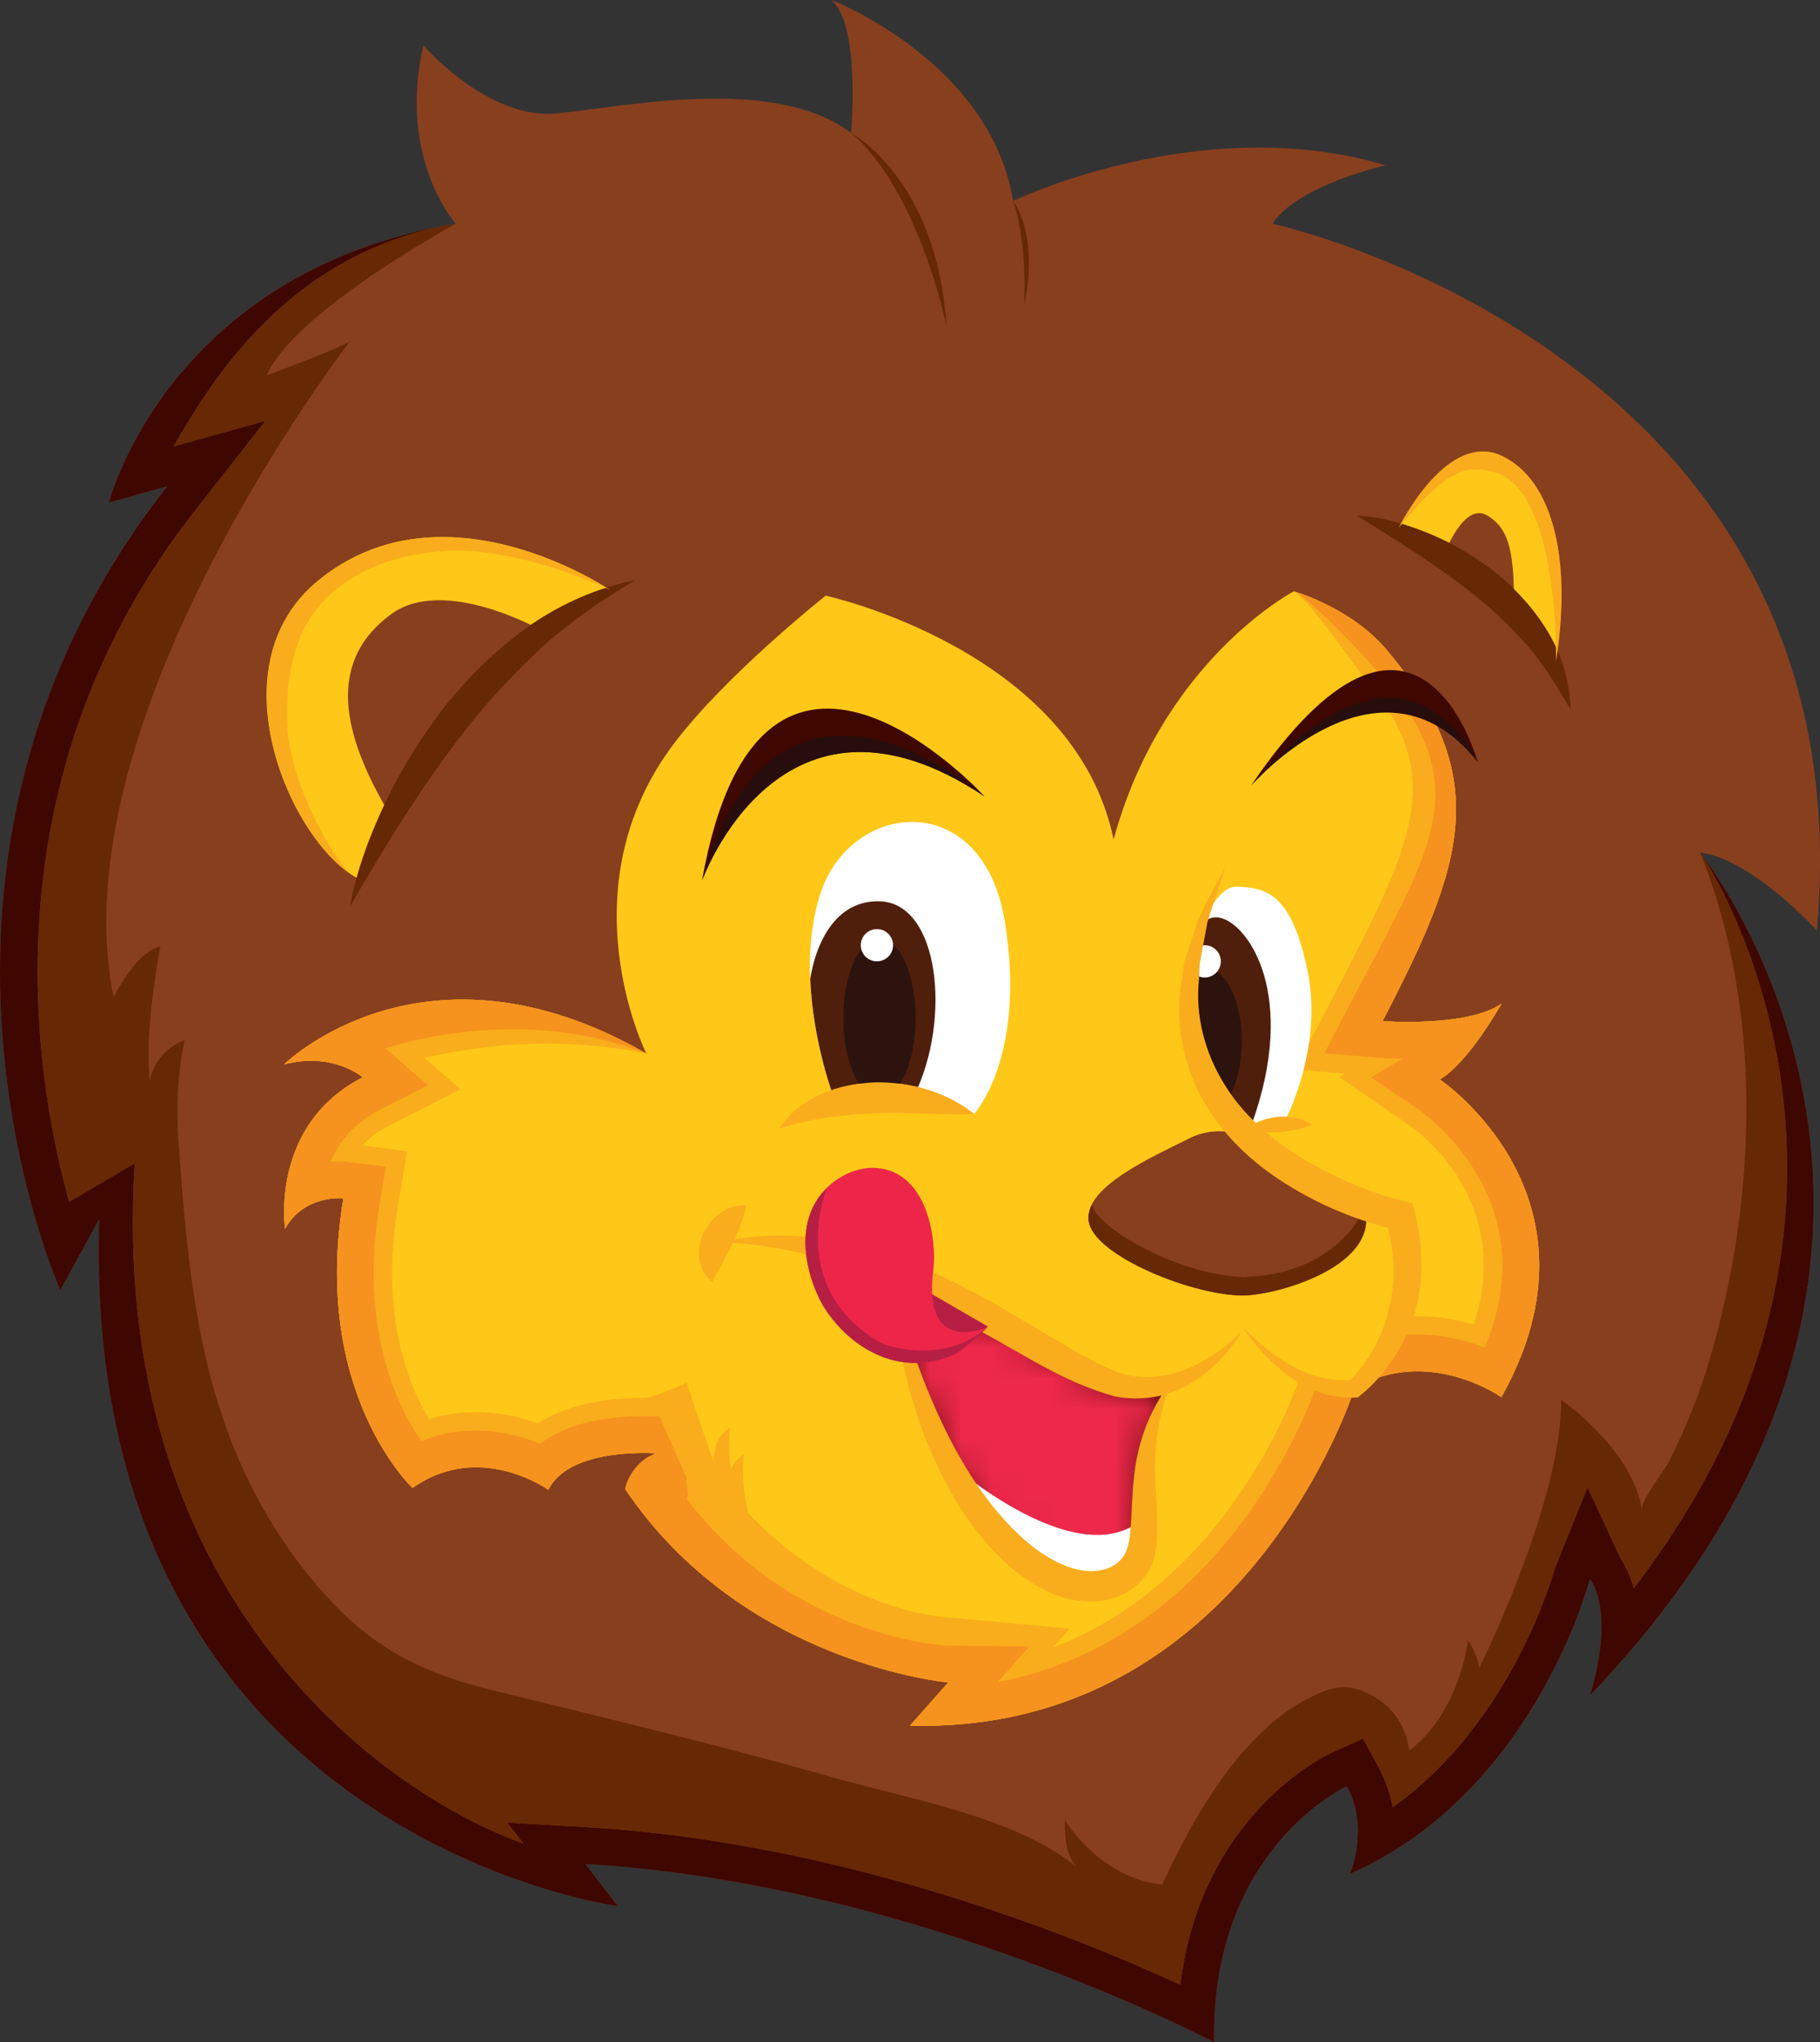 <?xml version="1.0" encoding="utf-8"?>
<!-- Generator: Adobe Illustrator 16.0.0, SVG Export Plug-In . SVG Version: 6.00 Build 0)  -->
<!DOCTYPE svg PUBLIC "-//W3C//DTD SVG 1.1//EN" "http://www.w3.org/Graphics/SVG/1.1/DTD/svg11.dtd">
<svg version="1.1" id="Layer_1" xmlns="http://www.w3.org/2000/svg" xmlns:xlink="http://www.w3.org/1999/xlink" x="0px" y="0px"
	 width="58.912px" height="66.085px" viewBox="0 0 58.912 66.085" enable-background="new 0 0 58.912 66.085" xml:space="preserve">
<rect x="0" y="0" width="58.912" height="66.085" fill="#333333" stroke="none"/>
<path fill="#883F1E" d="M41.187,7.238c0,0,19.301,4.196,17.623,22.867c0,0-2.1-2.307-3.777-2.517c0,0,10.279,12.796-3.566,27.273
	c0,0,0.84-2.518,0-3.775c0,0-1.783,6.922-7.762,9.545c0,0,0.629-1.469-0.105-2.832c0,0-4.406,1.992-4.301,8.287
	c0,0-9.651-5.141-20.35-5.77l1.049,1.363c0,0-17.413-2.307-16.784-22.238L1.955,41.75c0,0-6.189-13.742,3.461-26.015l-1.888,0.524
	c0,0,1.888-7.448,11.224-9.021c0,0-1.888-2.098-1.049-5.77c0,0,2.098,2.413,4.301,2.203c2.203-0.209,7.028-1.259,9.545,0.629
	c0,0,0.315-3.461-0.629-4.3c0,0,5.14,1.993,5.874,6.504c0,0,6.084-2.937,12.062-1.154C44.856,5.35,42.024,5.979,41.187,7.238"/>
<path fill="#FFC818" d="M20.921,34.091c0,0-2.68-5.35,0.925-10.07c1.712-2.242,4.881-4.746,4.881-4.746s8.06,1.754,9.319,7.892
	c1.58-5.804,5.83-8.031,5.83-8.031s1.848,0.515,3.008,1.894c3.461,4.12,2.525,6.908-0.131,12.013c0,0,2.727,0.209,3.846-0.559
	c0,0-1.05,1.887-1.992,2.448c0,0,5.629,3.775,1.992,10.279c0,0-2.378-1.68-4.756-0.279c0,0-3.527,11.188-14.386,10.908l1.239-1.398
	c0,0-6.647-0.592-10.46-6.258c0,0,0.181-0.875,1.02-1.154c0,0-2.813-0.229-3.504,1.178c0,0-2.23-1.598-4.398-0.059
	c0,0-3.287-3.078-2.238-9.371c0,0-1.259-0.141-1.888,0.979c0,0-0.498-3.355,2.513-4.895c0,0-0.966-0.84-2.544-0.42
	C9.197,34.441,13.733,29.966,20.921,34.091"/>
<path fill="#FAAD1C" d="M44.158,21.924c2.657,3.162,1.696,5.137-0.988,10.295l-1.247,2.394l1.621,0.125l-0.188,0.119l2.256,1.555
	c0.378,0.262,3.393,2.504,2.09,6.447c-0.532-0.156-1.148-0.27-1.821-0.27c-1.047,0-2.036,0.271-2.942,0.805l-0.59,0.346
	l-0.207,0.654c-0.104,0.322-2.221,6.691-8.055,8.912l0.54-0.609l-3.865-0.355c-0.052,0-4.203-0.141-7.482-4.504l-1.059-3.094
	c0,0-1.046,0.488-1.399,0.488c-1.405,0-2.567,0.285-3.42,0.824c-0.551-0.199-1.234-0.361-1.995-0.361
	c-0.525,0-1.033,0.074-1.521,0.221c-0.692-1.158-1.582-3.414-1.011-6.846l0.303-1.816l-1.439-0.193
	c0.21-0.229,0.476-0.439,0.814-0.611l2.354-1.203l-1.172-1.016c0.381-0.064,3.465-0.908,7.186-0.139
	c-7.188-4.125-11.724,0.35-11.724,0.35c1.577-0.42,2.544,0.42,2.544,0.42C8.73,36.4,9.227,39.755,9.227,39.755
	c0.63-1.119,1.889-0.979,1.889-0.979c-1.049,6.293,2.237,9.371,2.237,9.371c2.168-1.539,4.398,0.059,4.398,0.059
	c0.692-1.406,3.505-1.18,3.505-1.18c-0.84,0.281-1.02,1.156-1.02,1.156c3.813,5.666,10.46,6.258,10.46,6.258l-1.24,1.398
	c10.857,0.279,14.387-10.908,14.387-10.908c2.379-1.4,4.756,0.279,4.756,0.279c3.637-6.504-1.994-10.279-1.994-10.279
	c0.945-0.561,1.994-2.448,1.994-2.448c-1.119,0.768-3.847,0.559-3.847,0.559c2.657-5.104,3.593-7.893,0.132-12.013
	c-1.16-1.379-3.008-1.894-3.008-1.894C42.345,19.36,43.761,21.45,44.158,21.924"/>
<path fill="#F6921E" d="M44.822,21.993c2.987,3.554,1.448,5.559-1.125,10.5l-0.831,1.596l1.795,0.139
	c0.014,0,0.312,0.023,0.748,0.029l-1.031,0.611l1.565,1.049c0.007,0.006,1.228,0.852,2.017,2.355
	c0.861,1.641,0.895,3.43,0.102,5.332c-0.581-0.223-1.334-0.422-2.18-0.422c-0.939,0-1.828,0.244-2.642,0.723l-0.394,0.232
	l-0.138,0.436c-0.118,0.371-2.772,8.4-10.413,9.857l1.021-1.154l-2.609-0.025c-0.058,0-5.007-0.201-8.476-4.746
	c0.115-0.203-0.086-0.619,0-0.668l-0.881-1.994c0,0-0.205-0.018-0.529-0.018c-1.431,0-2.574,0.312-3.338,0.896
	c-0.534-0.223-1.254-0.432-2.078-0.432c-0.616,0-1.206,0.115-1.764,0.346c-0.767-1.102-2.028-3.619-1.353-7.664l0.202-1.217
	l-1.244-0.16c0,0-0.099-0.014-0.267-0.014c-0.094,0-0.188,0.004-0.279,0.012c0.264-0.615,0.738-1.244,1.581-1.674l1.57-0.801
	c0,0-1.354-1.178-1.375-1.191c0.696-0.229,4.566-1.362,8.444,0.164c-7.188-4.125-11.724,0.35-11.724,0.35
	c1.577-0.42,2.544,0.418,2.544,0.418c-3.011,1.539-2.514,4.896-2.514,4.896c0.63-1.119,1.888-0.979,1.888-0.979
	c-1.048,6.293,2.238,9.369,2.238,9.369c2.168-1.537,4.398,0.062,4.398,0.062c0.692-1.408,3.505-1.182,3.505-1.182
	c-0.84,0.281-1.02,1.156-1.02,1.156c3.813,5.664,10.46,6.258,10.46,6.258l-1.24,1.398c10.858,0.281,14.387-10.91,14.387-10.91
	c2.379-1.396,4.756,0.281,4.756,0.281c3.637-6.504-1.993-10.279-1.993-10.279c0.944-0.561,1.993-2.449,1.993-2.449
	c-1.118,0.77-3.846,0.561-3.846,0.561c2.656-5.106,3.592-7.895,0.131-12.013c-1.16-1.381-3.008-1.895-3.008-1.895
	C42.394,19.349,44.232,21.291,44.822,21.993"/>
<path fill="#3E0700" d="M22.724,28.497c0,0,2.551-7.134,9.143-2.729C31.867,25.769,24.611,17.833,22.724,28.497"/>
<path fill="#3E0700" d="M40.487,25.434c0,0,4.125-4.839,7.343-0.783C47.83,24.65,45.886,17.479,40.487,25.434"/>
<path fill="#FFC818" d="M19.757,19.1c0,0-5.36-3.649-9.446-0.323c-3.514,2.861-0.756,8.711,1.358,9.688
	C11.669,28.464,13.714,22.078,19.757,19.1"/>
<path fill="#883F1E" d="M17.532,20.402c0,0-3.156-1.796-4.877-0.524c-2.33,1.72-1.312,4.337,0,6.548
	C12.655,26.426,14.123,23.234,17.532,20.402"/>
<path fill="#FFC818" d="M45.232,17.186c0,0,1.618-3.234,3.349-2.447c1.731,0.786,2.301,3.439,1.754,6.86
	C50.335,21.599,49.122,18.793,45.232,17.186"/>
<path fill="#883F1E" d="M46.749,17.942c0,0,0.625-1.709,1.387-1.265c0.76,0.447,0.88,1.295,0.871,3.062
	C49.007,19.739,47.618,18.288,46.749,17.942"/>
<path fill="#3E0700" d="M3.528,16.259l1.888-0.524c-9.651,12.273-3.462,26.013-3.462,26.013l1.259-2.307
	c-0.629,19.93,16.784,22.238,16.784,22.238l-1.05-1.363c10.7,0.629,20.351,5.77,20.351,5.77c-0.104-6.295,4.301-8.287,4.301-8.287
	c0.734,1.363,0.104,2.832,0.104,2.832c5.979-2.623,7.763-9.545,7.763-9.545c0.84,1.258,0,3.775,0,3.775
	c13.847-14.475,3.566-27.273,3.566-27.273c0.364,0.457,7.35,11.443-2.15,23.808c-0.09-0.344-0.228-0.672-0.427-0.971l-1.067-2.297
	l-1.073,2.658c-0.015,0.055-1.325,4.908-5.235,7.699c-0.072-0.406-0.205-0.83-0.433-1.252l-0.527-0.977l-1.011,0.457
	c-0.189,0.086-4.223,1.977-4.904,7.512c-3.25-1.504-10.854-4.609-19.186-5.098l-2.602-0.152l0.523,0.678
	c-4.74-1.703-13.458-8.191-12.578-22.012L2.238,38.89C1.04,34.572-0.418,25.079,6.352,16.47l2.243-2.852l-2.979,0.827
	c1.226-2.094,3.698-6.29,9.137-7.207C5.417,8.812,3.528,16.259,3.528,16.259"/>
<path fill="#672805" d="M55.032,27.588c0.363,0.457,7.352,11.443-2.15,23.808c-0.091-0.344-0.228-0.672-0.427-0.971l-1.067-2.297
	l-1.073,2.658c-0.015,0.055-1.325,4.906-5.235,7.697c-0.07-0.404-0.206-0.828-0.434-1.25l-0.526-0.977l-1.011,0.457
	c-0.189,0.086-4.223,1.977-4.904,7.512c-3.25-1.504-10.854-4.609-19.186-5.098l-2.602-0.152l0.523,0.678
	c-4.74-1.703-13.458-8.191-12.578-22.012L2.239,38.89c-1.2-4.318-2.658-13.811,4.112-22.42l2.243-2.852l-2.979,0.827
	c1.227-2.094,3.698-6.29,9.137-7.207c0,0-5.246,2.859-6.122,4.912c0,0,2.351-0.879,2.695-1.1c0,0-9.481,12.228-7.648,21.22
	c0,0,0.733-1.495,1.515-1.642c0,0-0.537,2.688-0.342,4.35c0,0,0.098-0.926,1.124-1.318c0,0-0.337,1.381-0.198,3.279
	c0.235,3.232,0.5,6.541,1.669,9.594c0.751,1.961,1.879,3.816,3.328,5.34c1.486,1.561,3.044,2.299,5.124,2.811
	c3.71,0.912,7.425,1.793,11.098,2.84c2.432,0.693,5.85,1.252,7.87,2.898c0,0-0.44-0.332-0.392-1.521c0,0,1.121,1.877,3.151,2.08
	c1.05-2.293,2.733-5.268,5.185-6.234c0.189-0.074,0.386-0.137,0.588-0.15c0.281-0.021,0.562,0.057,0.82,0.17
	c0.785,0.344,1.289,1.02,1.396,1.869c0,0,1.473-0.902,1.913-3.557c0,0,0.391,0.643,0.342,0.926c0,0,2.693-5.387,2.666-8.711
	c0,0,2.32,1.604,2.613,3.568c-0.031-0.33,0.713-1.252,0.863-1.547c0.556-1.092,0.998-2.189,1.344-3.367
	C56.877,38.755,57.074,32.672,55.032,27.588"/>
<path fill="#FAAD1C" d="M23.053,41.482c-0.264-0.186-0.383-0.48-0.416-0.768c-0.039-0.293,0.032-0.586,0.148-0.848
	c0.268-0.508,0.746-0.889,1.369-0.869c-0.057,0.316-0.143,0.541-0.226,0.748c-0.076,0.211-0.166,0.385-0.246,0.559
	C23.512,40.656,23.332,40.941,23.053,41.482"/>
<path fill="#FFC818" d="M39.665,28.06c-4.616,9.073,5.665,11.276,5.665,11.276c0.996,3.619-1.487,5.596-1.487,5.596
	c-2.01,0.191-3.601-1.977-3.601-1.977l-3.031,0.252l-3.683-4.852l3.438-5.311l0.88-5.887L39.665,28.06z"/>
<path fill="#883F1E" d="M40.487,36.853c0,0-0.95-0.545-2.015,0c-1.063,0.543-3.528,1.592-3.214,2.746
	c0.314,1.152,3.742,2.465,5.229,2.307c1.485-0.158,4.178-1.154,3.67-2.832C44.157,39.074,41.621,38.21,40.487,36.853"/>
<path fill="#883F1E" d="M40.224,41.324c0.07,0,0.137-0.008,0.2-0.01c2.812-0.127,3.729-2.1,3.735-2.24c0,0-2.539-0.863-3.673-2.223
	c0,0-0.95-0.543-2.013,0c-0.881,0.451-2.719,1.248-3.146,2.164l0.035,0.018C35.54,39.681,38.663,41.324,40.224,41.324"/>
<path fill="#672805" d="M35.259,39.599c0.315,1.152,3.741,2.465,5.229,2.307c1.484-0.158,4.178-1.154,3.671-2.832
	c-0.006,0.139-0.922,2.113-3.733,2.24c-0.063,0.004-0.131,0.014-0.201,0.01c-2.278-0.113-4.684-1.643-4.86-2.291l-0.037-0.018
	C35.238,39.205,35.205,39.4,35.259,39.599"/>
<path fill="#FFFFFF" d="M29.962,31.11c0,0.41-0.145,0.742-0.323,0.742c-0.179,0-0.323-0.332-0.323-0.742s0.144-0.742,0.323-0.742
	C29.817,30.368,29.962,30.7,29.962,31.11"/>
<path fill="#270E0C" d="M22.724,28.497c0,0,2.503-7.128,9.143-2.729C31.867,25.769,25.151,19.889,22.724,28.497"/>
<path fill="#270E0C" d="M40.487,25.434c0,0,4.15-4.78,7.343-0.783C47.83,24.65,45.547,19.53,40.487,25.434"/>
<path fill="#672805" d="M11.326,29.336c0.223-1.203,0.659-2.355,1.19-3.457c0.532-1.105,1.199-2.146,1.958-3.119
	c0.786-0.954,1.685-1.825,2.702-2.538c1.024-0.704,2.185-1.21,3.38-1.446c-1.053,0.629-2.019,1.286-2.9,2.062
	c-0.861,0.794-1.67,1.634-2.403,2.55C13.786,25.221,12.543,27.231,11.326,29.336"/>
<path fill="#672805" d="M43.913,16.679c0.84,0.05,1.648,0.291,2.419,0.615c0.774,0.324,1.497,0.771,2.164,1.298
	c0.649,0.55,1.229,1.197,1.659,1.94c0.43,0.745,0.667,1.595,0.681,2.428c-0.421-0.73-0.823-1.39-1.323-1.984
	c-0.512-0.58-1.051-1.123-1.652-1.612C46.66,18.38,45.324,17.56,43.913,16.679"/>
<path fill="#672805" d="M27.549,4.3c0,0,2.791,1.495,3.083,6.236C30.632,10.537,29.744,6.174,27.549,4.3"/>
<path fill="#672805" d="M32.794,6.503c0,0,0.85,1.051,0.359,3.373C33.153,9.876,33.268,7.886,32.794,6.503"/>
<path fill="#FAAD1C" d="M45.271,17.081c0,0,1.596-3.263,3.41-2.291c1.506,0.806,2.23,3.115,1.686,6.616c0,0,0.117-5.639-2.053-6.14
	C47.451,15.066,46.848,15.155,45.271,17.081"/>
<path fill="#FFFFFF" d="M40.36,36.531c0,0,0.578-0.219,1.229-0.254c0,0,1.251-2.344,0.74-4.839
	c-0.513-2.493-1.306-2.731-2.339-2.746c-0.752-0.01-1.838,2.29-1.346,4.524C39.135,35.449,40.36,36.531,40.36,36.531"/>
<path fill="#501F0B" d="M38.581,30.794c0,0,0.157-1.424,1.062-1.047c0.905,0.379,2.41,2.733,0.736,7.002
	C40.38,36.75,38.073,34.302,38.581,30.794"/>
<path fill="#FAAD1C" d="M40.36,36.531c0.312-0.26,0.67-0.354,1.032-0.395c0.361-0.018,0.75,0.02,1.082,0.26
	c-0.373,0.15-0.696,0.205-1.042,0.238C41.089,36.656,40.743,36.656,40.36,36.531"/>
<path fill="#2C130E" d="M39.026,31.322c-0.188,0-0.364,0.099-0.522,0.26c-0.049,1.002,0.041,2.777,1.032,4.246
	c0.39-0.385,0.662-1.191,0.662-2.129C40.198,32.385,39.673,31.322,39.026,31.322"/>
<path fill="#FFFFFF" d="M38.995,30.586c-0.125,0-0.237,0.051-0.328,0.125c-0.039,0.156-0.098,0.409-0.133,0.631
	c0.086,0.17,0.258,0.289,0.461,0.289c0.289,0,0.522-0.233,0.522-0.523C39.518,30.819,39.284,30.586,38.995,30.586"/>
<path fill="#FAAD1C" d="M10.312,18.776c-3.282,2.673-1.082,8.037,0.993,9.476c-0.847-0.964-1.957-3.172-2.009-4.872
	c-0.038-1.241,0.125-3.018,1.391-4.142c0.995-0.885,2.138-1.255,3.51-1.395c1.993-0.2,4.623,0.78,5.562,1.255
	C19.758,19.099,14.397,15.45,10.312,18.776"/>
<path fill="#FAAD1C" d="M40.182,43.085"/>
<path fill="#FAAD1C" d="M40.241,42.955c0.498,0.514,1.055,0.961,1.662,1.287c0.614,0.314,1.282,0.477,1.912,0.396l-0.154,0.062
	c0.32-0.309,0.619-0.715,0.84-1.129c0.223-0.42,0.393-0.863,0.482-1.324c0.096-0.457,0.155-0.924,0.115-1.393
	c-0.016-0.469-0.124-0.932-0.234-1.391l0.363,0.344c-1.301-0.309-2.495-0.803-3.615-1.506c-1.111-0.693-2.113-1.643-2.748-2.832
	c-0.627-1.188-0.842-2.591-0.592-3.869l0.061-0.482l0.151-0.461l0.308-0.911c0.258-0.583,0.574-1.138,0.873-1.688
	c-0.183,0.609-0.409,1.192-0.582,1.785l-0.17,0.91l-0.082,0.45l-0.018,0.455c-0.134,1.21,0.193,2.405,0.797,3.389
	c0.596,1,1.508,1.795,2.52,2.422c1.019,0.607,2.164,1.107,3.301,1.395l0.299,0.074l0.064,0.27c0.13,0.527,0.222,1.068,0.219,1.619
	c0.02,0.549-0.071,1.102-0.209,1.631c-0.148,0.531-0.393,1.027-0.688,1.482c-0.303,0.457-0.643,0.859-1.091,1.219l-0.071,0.059
	l-0.084,0.004c-0.802,0.045-1.551-0.258-2.146-0.691C41.128,44.095,40.624,43.562,40.241,42.955"/>
<path fill="#3E0700" d="M28.882,41.324c0,0,0.627,4.348,2.832,7.604c2.366,3.5,4.931,2.607,5.232,1.26
	c0.303-1.346-0.471-3.127,0.957-5.477c0,0-0.826,0.727-2.672-0.266L28.882,41.324z"/>
<g>
	<defs>
		<path id="SVGID_1_" d="M33.972,50.812c2.923,1.369,3.049-1.205,3.049-1.205c-0.162-3.73,0.884-4.896,0.884-4.896l-0.702,0.232
			l-0.888-0.125l-0.711-0.234L34.325,44l-0.31-0.357c-2.55-0.992-5.134-2.318-5.134-2.318
			C30.125,49.699,33.972,50.812,33.972,50.812"/>
	</defs>
	<clipPath id="SVGID_2_">
		<use xlink:href="#SVGID_1_"  overflow="visible"/>
	</clipPath>
	<defs>
		<filter id="Adobe_OpacityMaskFilter" filterUnits="userSpaceOnUse" x="28.609" y="41.097" width="9.567" height="11.311">
			<feColorMatrix  type="matrix" values="1 0 0 0 0  0 1 0 0 0  0 0 1 0 0  0 0 0 1 0"/>
		</filter>
	</defs>
	<mask maskUnits="userSpaceOnUse" x="28.609" y="41.097" width="9.567" height="11.311" id="SVGID_3_">
		<g filter="url(#Adobe_OpacityMaskFilter)">
			
				<linearGradient id="SVGID_4_" gradientUnits="userSpaceOnUse" x1="-562.323" y1="450.271" x2="-561.322" y2="450.271" gradientTransform="matrix(0.445 -17.756 -17.756 -0.445 8278.714 -9730.023)">
				<stop  offset="0" style="stop-color:#000000"/>
				<stop  offset="1" style="stop-color:#FFFFFF"/>
			</linearGradient>
			<polygon clip-path="url(#SVGID_2_)" fill="url(#SVGID_4_)" points="28.609,52.173 28.887,41.097 38.177,41.332 37.899,52.408 			
				"/>
		</g>
	</mask>
	
		<linearGradient id="SVGID_5_" gradientUnits="userSpaceOnUse" x1="-562.323" y1="450.271" x2="-561.322" y2="450.271" gradientTransform="matrix(0.445 -17.756 -17.756 -0.445 8278.714 -9730.023)">
		<stop  offset="0" style="stop-color:#ED284A"/>
		<stop  offset="1" style="stop-color:#ED284A"/>
	</linearGradient>
	<polygon clip-path="url(#SVGID_2_)" mask="url(#SVGID_3_)" fill="url(#SVGID_5_)" points="28.609,52.173 28.887,41.097 
		38.177,41.332 37.899,52.408 	"/>
</g>
<path fill="#FFFFFF" d="M39.484,46.601c-0.006,0.008-0.013,0.016-0.021,0.021l0.01,0.008C39.478,46.621,39.481,46.611,39.484,46.601
	"/>
<path fill="#FAAD1C" d="M40.182,43.085c-0.383,0.68-0.955,1.266-1.658,1.689c-0.702,0.426-1.612,0.582-2.458,0.406
	c-1.642-0.459-2.902-1.34-4.262-2.066c-1.327-0.771-2.667-1.469-4.07-2.018c-1.41-0.512-2.892-0.859-4.454-0.895
	c1.519-0.355,3.161-0.268,4.694,0.152c1.535,0.422,2.971,1.125,4.323,1.891l1.993,1.176c0.645,0.385,1.336,0.777,1.969,1.006
	C37.577,44.861,39.107,44.195,40.182,43.085"/>
<path fill="#FFFFFF" d="M30.825,47.408c0,0,4.061,3.557,6.156,1.746c0,0,0,2.967-3.014,1.826
	C32.925,50.585,31.328,48.835,30.825,47.408"/>
<path fill="#FAAD1C" d="M37.904,44.71c-0.3,0.811-0.479,1.629-0.511,2.449c-0.038,0.826,0.089,1.631,0.065,2.553
	c-0.021,0.24-0.022,0.455-0.112,0.736c-0.073,0.281-0.237,0.523-0.426,0.736c-0.397,0.408-0.949,0.602-1.466,0.633
	c-1.067,0.064-1.95-0.469-2.659-1.031c-1.404-1.197-2.271-2.787-2.905-4.404c-0.601-1.635-0.941-3.346-1.009-5.059
	c0.383,1.666,0.922,3.281,1.644,4.789c0.715,1.494,1.648,2.922,2.881,3.918c0.611,0.473,1.329,0.836,1.994,0.809
	c0.326-0.016,0.634-0.125,0.838-0.328c0.209-0.197,0.29-0.451,0.34-0.867c0.082-0.779,0.049-1.688,0.24-2.557
	C37.001,46.214,37.382,45.392,37.904,44.71"/>
<path fill="#FAAD1C" d="M23.11,47.257c0,0-0.049-0.729,0.513-1.057c0,0-0.152,1.398,0.347,2.412
	C23.97,48.613,22.933,47.98,23.11,47.257"/>
<path fill="#FAAD1C" d="M23.563,48.119c0,0-0.048-0.73,0.513-1.059c0,0-0.152,1.398,0.348,2.414
	C24.424,49.474,23.387,48.841,23.563,48.119"/>
<path fill="#FFFFFF" d="M27.007,35.566c0,0-1.437-3.701-0.437-6.688c0.999-2.987,5.258-3.411,5.96,0.966
	c0.701,4.376-1.002,6.205-1.002,6.205S29.719,34.98,27.007,35.566"/>
<path fill="#501F0B" d="M28.468,29.164c-1.947-0.045-2.241,2.525-2.241,2.525c0.089,2.091,0.781,3.876,0.781,3.876
	c0.998-0.215,1.873-0.207,2.581-0.109C30.807,32.99,30.408,29.209,28.468,29.164"/>
<path fill="#FAAD1C" d="M25.243,36.509c0.302-0.512,0.811-0.861,1.343-1.102c0.538-0.246,1.126-0.35,1.709-0.383
	c0.585-0.014,1.164,0.066,1.713,0.234c0.549,0.168,1.066,0.426,1.52,0.789c-0.587,0.029-1.122-0.006-1.652-0.02
	c-0.528-0.004-1.04-0.035-1.548-0.006C27.308,36.06,26.336,36.171,25.243,36.509"/>
<path fill="#2C130E" d="M29.639,32.942c0,1.422-0.524,2.575-1.171,2.575s-1.172-1.152-1.172-2.575c0-1.422,0.525-2.574,1.172-2.574
	S29.639,31.521,29.639,32.942"/>
<path fill="#FFFFFF" d="M28.908,30.586c0,0.289-0.234,0.521-0.522,0.521c-0.289,0-0.523-0.232-0.523-0.521
	c0-0.288,0.234-0.522,0.523-0.522C28.674,30.063,28.908,30.298,28.908,30.586"/>
<path fill="#FAAD1C" d="M25.243,36.509c0.302-0.512,0.811-0.861,1.343-1.102c0.538-0.246,1.126-0.35,1.709-0.383
	c0.585-0.014,1.164,0.066,1.713,0.234c0.549,0.168,1.066,0.426,1.52,0.789c-0.587,0.029-1.122-0.006-1.652-0.02
	c-0.528-0.004-1.04-0.035-1.548-0.006C27.308,36.06,26.336,36.171,25.243,36.509"/>
<polygon fill="#B71E44" points="31.979,42.925 30.098,41.837 29.867,42.707 30.275,43.144 31.023,43.306 30.697,43.47 
	31.486,43.207 "/>
<path fill="#ED2649" d="M31.979,42.935c0,0-2.132,1.002-1.768-1.846c0.118-0.924-0.17-3.266-1.948-3.299
	c-1.151-0.018-3.011,1.287-1.798,4.111c0.471,1.098,2.175,2.846,4.357,1.961C31.167,43.724,31.979,42.935,31.979,42.935"/>
<path fill="#B71E44" d="M31.979,42.935c0,0-0.812,0.789-1.157,0.928c-2.182,0.885-3.886-0.863-4.357-1.961
	c0,0-1.065-2.123,0.308-3.471c0,0-1.363,3.256,1.762,5.037C28.536,43.468,30.479,44.257,31.979,42.935"/>
</svg>
